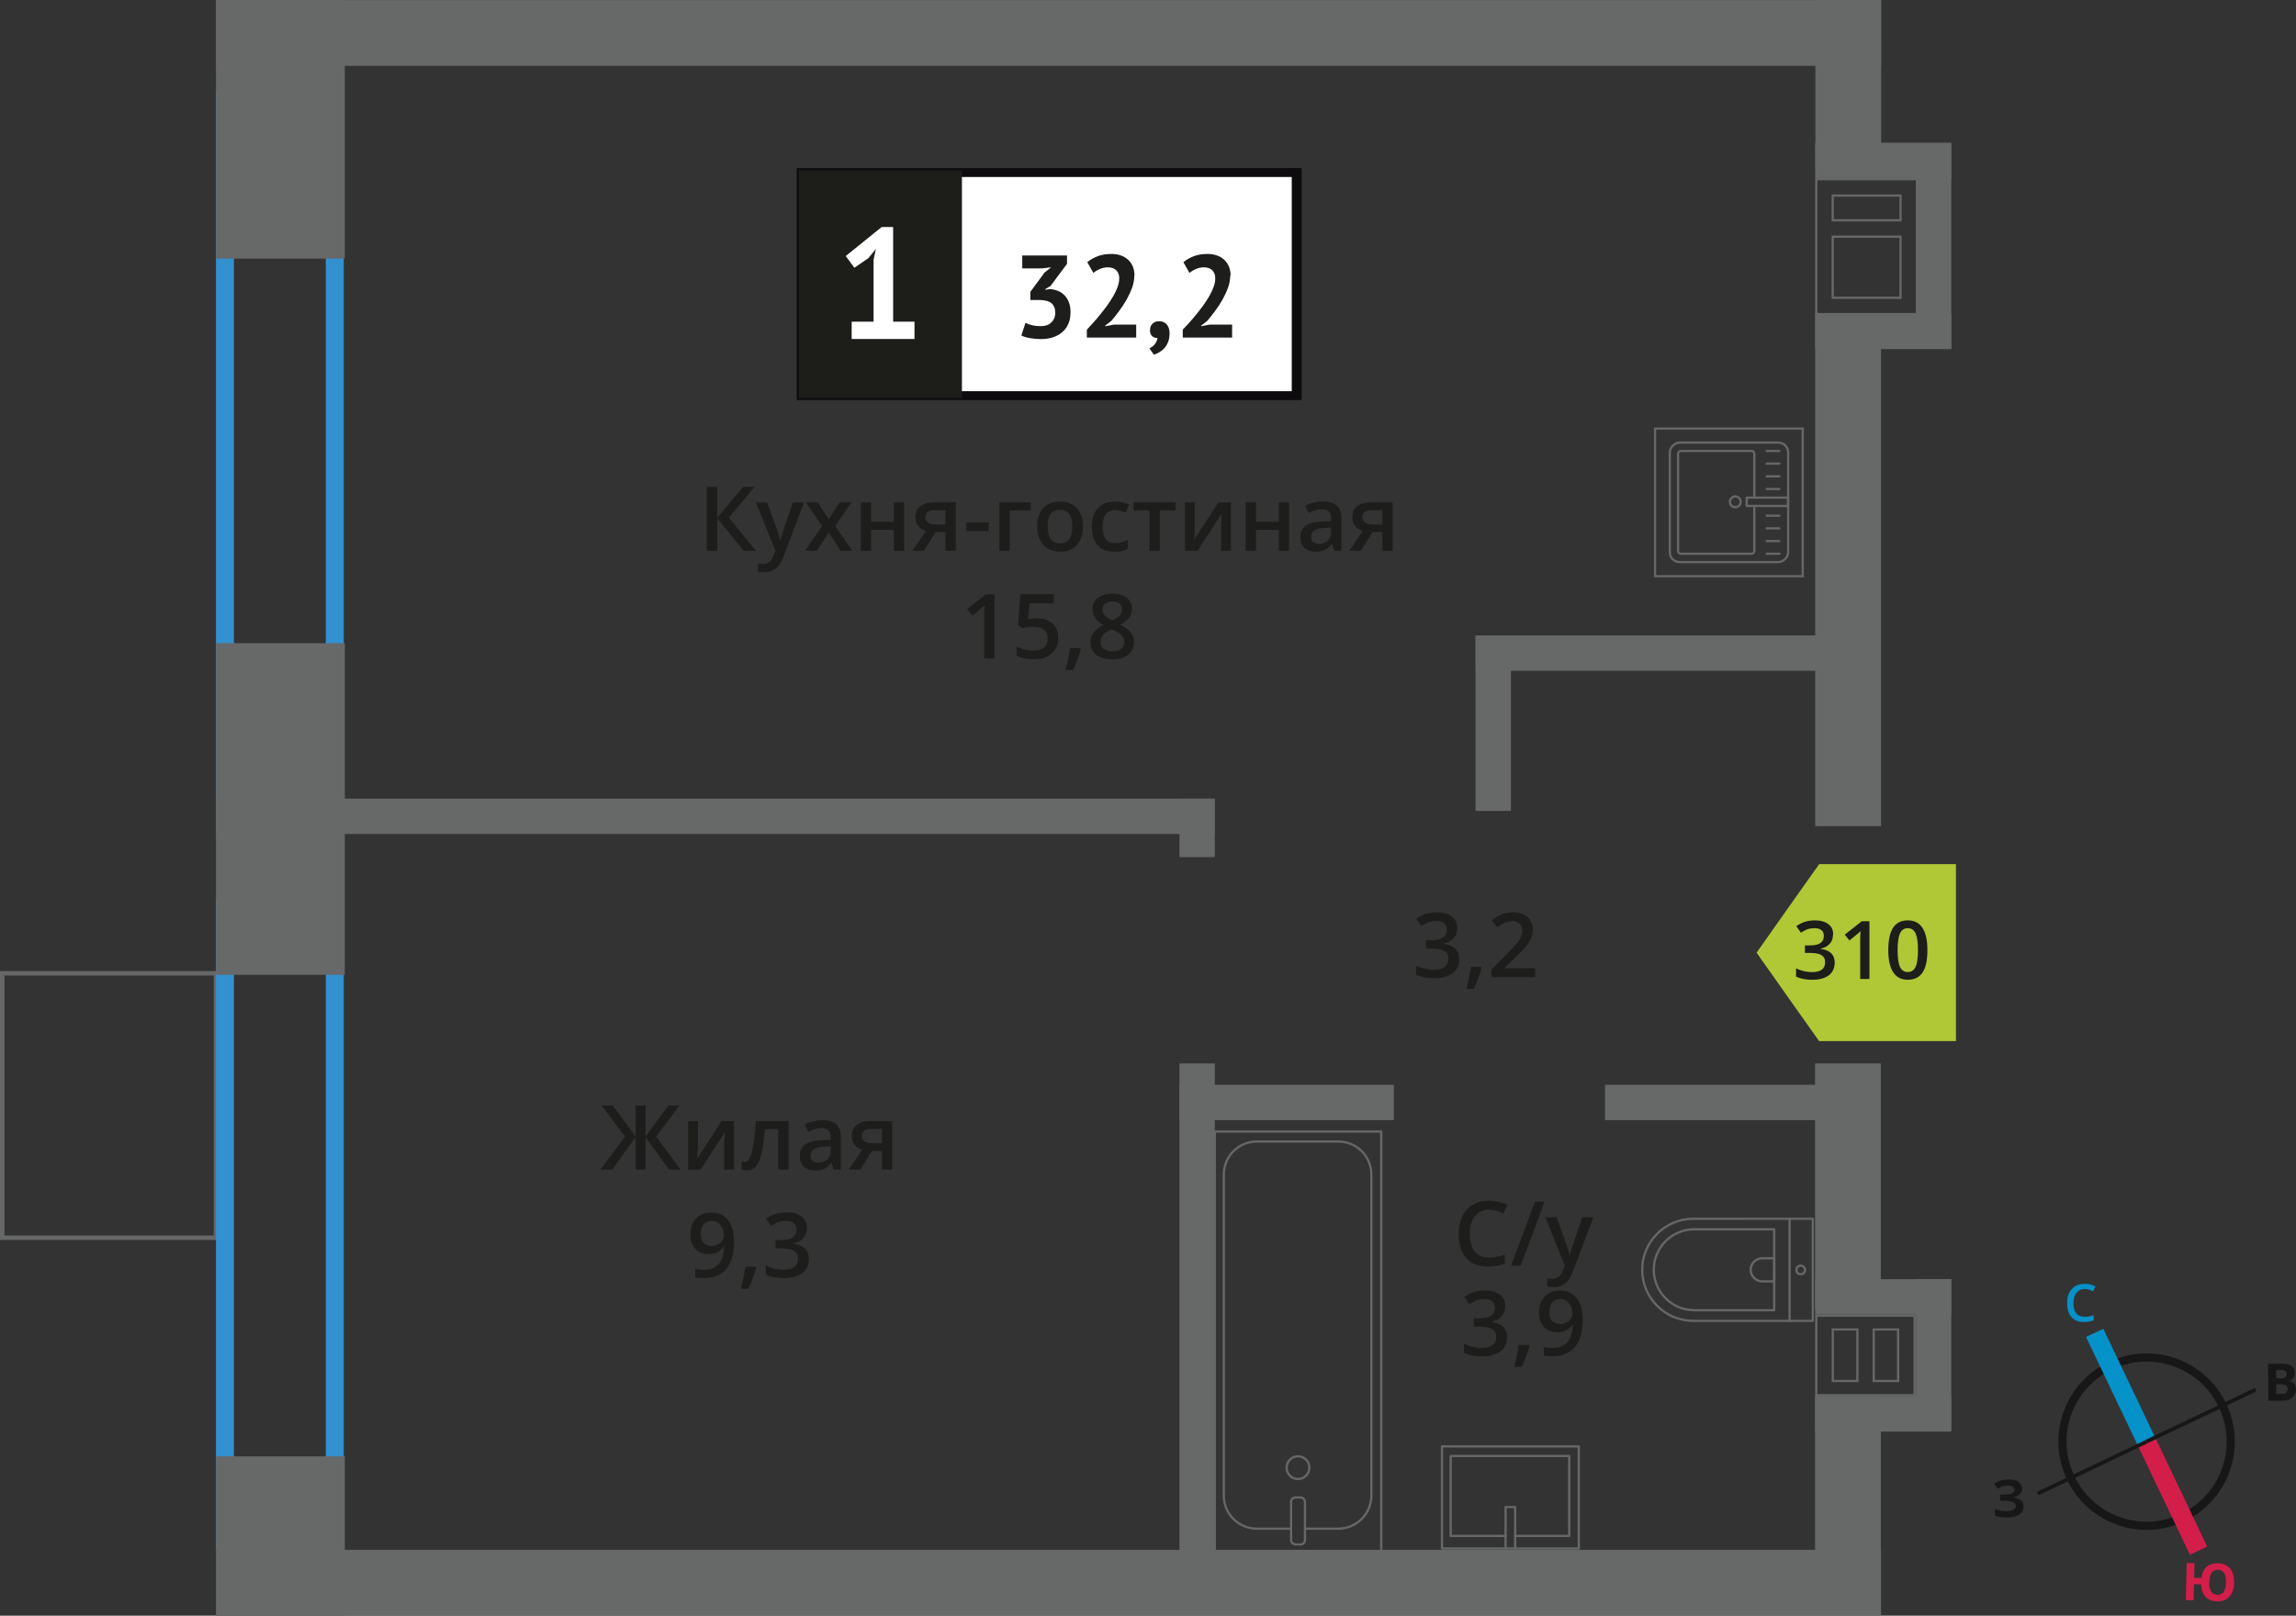 <?xml version="1.0" encoding="UTF-8"?>
<svg xmlns="http://www.w3.org/2000/svg" viewBox="0 0 255.89 180.11">
  <rect x="0" y="0" width="255.89" height="180.11" fill="#333333" stroke="none"/>
  <defs>
    <style>
      .cls-1 {
        fill: #171717;
      }

      .cls-1, .cls-2, .cls-3, .cls-4, .cls-5, .cls-6, .cls-7, .cls-8, .cls-9, .cls-10, .cls-11 {
        stroke-width: 0px;
      }

      .cls-12 {
        stroke-linecap: round;
        stroke-linejoin: round;
        stroke-width: .25px;
      }

      .cls-12, .cls-13, .cls-14, .cls-15, .cls-16 {
        fill: none;
      }

      .cls-12, .cls-16 {
        stroke: #666767;
      }

      .cls-13 {
        stroke: #d41e4a;
      }

      .cls-13, .cls-14 {
        stroke-width: 2.13px;
      }

      .cls-13, .cls-14, .cls-15, .cls-16 {
        stroke-miterlimit: 10;
      }

      .cls-2 {
        fill: #b0c836;
        fill-rule: evenodd;
      }

      .cls-17 {
        stroke: #1d1d1a;
        stroke-miterlimit: 22.93;
      }

      .cls-17, .cls-4 {
        fill: #1d1d1a;
      }

      .cls-17, .cls-16 {
        stroke-width: .5px;
      }

      .cls-3 {
        fill: #0592c9;
      }

      .cls-14 {
        stroke: #0592c9;
      }

      .cls-5 {
        fill: #1d1e1b;
      }

      .cls-6 {
        fill: #0e0b0e;
      }

      .cls-7 {
        fill: #d41e4a;
      }

      .cls-8 {
        fill: #3391cf;
      }

      .cls-9 {
        fill: #676868;
      }

      .cls-15 {
        stroke: #171717;
        stroke-width: .91px;
      }

      .cls-10 {
        fill: #fff;
      }

      .cls-11 {
        fill: #666767;
      }
    </style>
  </defs>
  <g id="cond">
    <rect class="cls-16" x="-2.58" y="111.33" width="29.48" height="23.82" transform="translate(135.4 111.08) rotate(90)"/>
  </g>
  <g id="windows">
    <path class="cls-8" d="M36.31,12.19v76.81h-10.24V12.19h10.24M38.31,10.19h-14.24v80.81h14.24V10.19h0Z"/>
    <path class="cls-8" d="M36.31,102.35v68.26h-10.24v-68.26h10.24M38.31,100.35h-14.24v72.26h14.24v-72.26h0Z"/>
  </g>
  <g id="bath">
    <g>
      <path class="cls-12" d="M183.02,135.88h13.32c3.14,0,5.69,2.55,5.69,5.69h0c0,3.14-2.55,5.69-5.69,5.69h-13.32v-11.38h0Z" transform="translate(385.03 283.16) rotate(-179.99)"/>
      <path class="cls-12" d="M184.31,137.06h8.91c2.49,0,4.51,2.02,4.51,4.51h0c0,2.49-2.02,4.51-4.51,4.51h-8.91v-9.02h0Z" transform="translate(382.02 283.15) rotate(-179.99)"/>
      <path class="cls-12" d="M195.1,140.28h1.34c.71,0,1.29.58,1.29,1.29h0c0,.71-.58,1.29-1.29,1.29h-1.34v-2.58h0Z" transform="translate(392.82 283.16) rotate(-179.99)"/>
      <circle class="cls-12" cx="200.69" cy="141.57" r=".48"/>
      <line class="cls-12" x1="199.45" y1="135.88" x2="199.45" y2="147.26"/>
    </g>
    <g>
      <rect class="cls-12" x="135.39" y="126.14" width="18.55" height="46.92"/>
      <rect class="cls-12" x="143.89" y="166.93" width="1.55" height="5.24" rx=".49" ry=".49"/>
      <path class="cls-12" d="M143.89,170.41h-3.82c-2.03,0-3.68-1.65-3.68-3.68v-35.8c0-2.03,1.65-3.68,3.69-3.68h9.08c2.03,0,3.68,1.65,3.68,3.68v35.8c0,2.03-1.65,3.68-3.69,3.68h-3.71"/>
      <circle class="cls-12" cx="144.66" cy="163.61" r="1.27"/>
    </g>
    <g>
      <rect class="cls-12" x="162.64" y="159.3" width="11.38" height="15.25" transform="translate(1.41 335.26) rotate(-90)"/>
      <polyline class="cls-12" points="168.87 172.62 168.87 168 167.8 168 167.8 172.62"/>
      <polyline class="cls-12" points="168.87 171.22 174.89 171.22 174.89 162.31 161.68 162.31 161.68 171.22 167.8 171.22"/>
    </g>
    <g>
      <g>
        <rect class="cls-12" x="186.03" y="49.41" width="13.32" height="13.19" rx="1.09" ry="1.09" transform="translate(136.69 248.69) rotate(-90)"/>
        <path class="cls-12" d="M195.52,55.47v-4.88c0-.18-.14-.32-.32-.32h-7.86c-.18,0-.32.14-.32.32v10.82c0,.18.14.32.32.32h7.86c.18,0,.32-.14.32-.32v-5.01"/>
        <circle class="cls-12" cx="193.4" cy="55.94" r=".6"/>
        <rect class="cls-12" x="196.51" y="53.63" width=".93" height="4.61" transform="translate(141.04 252.91) rotate(-90)"/>
        <line class="cls-12" x1="198.31" y1="61.73" x2="196.9" y2="61.73"/>
        <line class="cls-12" x1="198.31" y1="60.32" x2="196.9" y2="60.32"/>
        <line class="cls-12" x1="198.31" y1="58.9" x2="196.9" y2="58.9"/>
        <line class="cls-12" x1="198.31" y1="57.49" x2="196.9" y2="57.49"/>
        <line class="cls-12" x1="198.31" y1="54.51" x2="196.9" y2="54.51"/>
        <line class="cls-12" x1="198.31" y1="53.1" x2="196.9" y2="53.1"/>
        <line class="cls-12" x1="198.31" y1="51.68" x2="196.9" y2="51.68"/>
        <line class="cls-12" x1="198.31" y1="50.27" x2="196.9" y2="50.27"/>
      </g>
      <path class="cls-11" d="M200.79,47.9v16.21h-16.21v-16.21h16.21M201.04,47.65h-16.71v16.71h16.71v-16.71h0Z"/>
    </g>
  </g>
  <g id="went">
    <g>
      <rect class="cls-9" x="202.3" y="15.92" width="15.16" height="3.94" transform="translate(419.77 35.77) rotate(-180)"/>
      <rect class="cls-9" x="202.3" y="34.98" width="15.16" height="3.94" transform="translate(419.77 73.9) rotate(-180)"/>
      <rect class="cls-9" x="204.12" y="25.5" width="22.75" height="3.94" transform="translate(188.03 242.97) rotate(-90)"/>
      <path class="cls-11" d="M202.55,20.1h10.97s0,14.79,0,14.79h-10.97s0-14.79,0-14.79M211.94,24.68v-3h-.25s-7.31,0-7.31,0h-.25s0,.25,0,.25v2.75h.25s7.31,0,7.31,0h.25M211.94,33.32v-6.81s0-.25,0-.25h-7.56s-.25,0-.25,0v6.81s0,.25,0,.25h.25s7.31,0,7.31,0h.25M202.3,19.85v15.29s0,0,0,0h0s11.46,0,11.46,0v-15.29s-11.47,0-11.47,0h0ZM211.69,24.43h-7.31v-2.5h7.31v2.5h0ZM211.69,33.07h-7.31s0-6.56,0-6.56h7.31s0,6.56,0,6.56h0Z"/>
    </g>
    <g>
      <path class="cls-11" d="M213.26,146.79v.3h0v2.93s0,.3,0,.3h0v2.94s0,.3,0,.3h0v1.55s0,.3,0,.3h-10.71s0-.3,0-.3h0v-1.3s0-.25,0-.25v-.3h0v-2.94s0-.3,0-.3h0v-2.68s0-.25,0-.25v-.3h10.71M208.7,154.07h2.97v-5.74s0-.25,0-.25h-2.72s-.25,0-.25,0v5.99M204.14,154.07h2.74s.25,0,.25,0v-5.99h-2.74s-.25,0-.25,0v5.99M213.51,146.54h-11.21v.8h0v2.43s0,0,0,0v.8h0v2.44h0v.8h0v1.05s0,0,0,0v.8h11.21v-.8h0v-1.05h0v-.8h0v-2.44h0v-.8h0v-2.43h0v-.8h0ZM208.95,153.82v-5.49h2.47s0,5.49,0,5.49h-2.47ZM204.39,153.82v-5.49h2.49s0,5.49,0,5.49h-2.49Z"/>
      <rect class="cls-9" x="202.31" y="142.6" width="15.16" height="3.94" transform="translate(419.77 289.14) rotate(-180)"/>
      <rect class="cls-9" x="202.31" y="155.65" width="15.16" height="3.94" transform="translate(419.77 315.24) rotate(-180)"/>
      <rect class="cls-9" x="207.08" y="149.06" width="16.85" height="3.94" transform="translate(366.53 -64.48) rotate(90)"/>
    </g>
  </g>
  <g id="walls">
    <rect class="cls-9" x="16.84" y="7.23" width="28.83" height="14.36" transform="translate(16.84 45.67) rotate(-90)"/>
    <rect class="cls-9" x="12.77" y="83.01" width="36.97" height="14.36" transform="translate(-58.94 121.44) rotate(-90)"/>
    <rect class="cls-9" x="22.37" y="164.05" width="17.76" height="14.36" transform="translate(-139.98 202.48) rotate(-90)"/>
    <rect class="cls-9" x="196.58" y="5.72" width="18.78" height="7.33" transform="translate(215.34 -196.58) rotate(89.99)"/>
    <rect class="cls-9" x="177.39" y="59.84" width="57.17" height="7.33" transform="translate(269.48 -142.46) rotate(90)"/>
    <rect class="cls-9" x="192.26" y="128.6" width="27.42" height="7.33" transform="translate(338.22 -73.71) rotate(90)"/>
    <rect class="cls-9" x="194.47" y="163.48" width="23" height="7.33" transform="translate(373.1 -38.84) rotate(90)"/>
    <rect class="cls-9" x="24.07" y="0" width="185.57" height="7.33" transform="translate(233.72 7.34) rotate(180)"/>
    <rect class="cls-9" x="24.22" y="172.77" width="185.42" height="7.33" transform="translate(233.86 352.87) rotate(180)"/>
    <rect class="cls-9" x="156.65" y="78.66" width="19.55" height="3.94" transform="translate(247.05 -85.8) rotate(90)"/>
    <rect class="cls-9" x="130.17" y="90.32" width="6.51" height="3.94" transform="translate(225.71 -41.13) rotate(90)"/>
    <rect class="cls-9" x="105.07" y="144.94" width="56.7" height="3.94" transform="translate(280.33 13.48) rotate(90)"/>
    <rect class="cls-9" x="24.07" y="89.04" width="111.32" height="3.94" transform="translate(159.46 182.01) rotate(180)"/>
    <rect class="cls-9" x="164.46" y="70.85" width="38.31" height="3.94" transform="translate(367.23 145.63) rotate(180)"/>
    <rect class="cls-9" x="178.88" y="120.94" width="23.89" height="3.94" transform="translate(381.65 245.81) rotate(180)"/>
    <rect class="cls-9" x="131.46" y="120.94" width="23.89" height="3.94" transform="translate(286.8 245.81) rotate(180)"/>
  </g>
  <g id="text">
    <g>
      <polygon class="cls-2" points="202.74 96.33 202.74 96.34 199.25 101.27 195.77 106.2 199.25 111.13 202.74 116.06 202.74 116.06 202.74 116.06 217.99 116.06 217.99 96.33 202.74 96.33 202.74 96.33"/>
      <g>
        <path class="cls-4" d="M204.29,104.18c0,.41-.12.75-.36,1.02-.24.27-.57.45-1,.55v.04c.52.06.9.22,1.16.48.26.26.39.6.39,1.02,0,.62-.22,1.09-.65,1.43-.44.33-1.06.5-1.86.5-.71,0-1.31-.12-1.8-.35v-.92c.27.13.56.24.87.31s.6.11.88.11c.5,0,.87-.09,1.12-.28.25-.18.37-.47.37-.86,0-.34-.14-.59-.41-.76-.27-.16-.7-.24-1.28-.24h-.56v-.84h.57c1.03,0,1.54-.35,1.54-1.06,0-.28-.09-.49-.27-.64-.18-.15-.44-.22-.79-.22-.24,0-.48.03-.7.1-.23.07-.49.2-.8.4l-.51-.72c.59-.43,1.27-.65,2.05-.65.65,0,1.15.14,1.52.42s.54.66.54,1.15Z"/>
        <path class="cls-4" d="M208.35,109.13h-1.03v-4.15c0-.5.01-.89.04-1.18-.07.07-.15.15-.25.23-.1.09-.43.36-.99.81l-.52-.65,1.89-1.49h.86v6.42Z"/>
        <path class="cls-4" d="M214.81,105.92c0,1.12-.18,1.95-.54,2.49-.36.54-.91.81-1.65.81s-1.26-.28-1.62-.84c-.37-.56-.55-1.38-.55-2.46s.18-1.97.54-2.51c.36-.54.91-.81,1.64-.81s1.26.28,1.63.84.55,1.39.55,2.47ZM211.49,105.92c0,.88.09,1.5.27,1.88s.47.56.86.56.69-.19.87-.57c.18-.38.27-1,.27-1.87s-.09-1.48-.27-1.87c-.18-.39-.47-.58-.87-.58s-.68.19-.86.57c-.18.38-.27,1.01-.27,1.88Z"/>
      </g>
    </g>
    <g>
      <path class="cls-5" d="M165.97,134.85c-.67,0-1.2.24-1.58.71-.38.48-.58,1.13-.58,1.97s.19,1.54.55,1.99.9.67,1.6.67c.3,0,.6-.03.88-.09s.58-.14.88-.23v1c-.56.21-1.2.32-1.9.32-1.04,0-1.85-.32-2.41-.95-.56-.63-.84-1.54-.84-2.72,0-.74.14-1.39.41-1.95s.66-.98,1.18-1.28c.51-.3,1.12-.44,1.81-.44.73,0,1.4.15,2.02.46l-.42.97c-.24-.11-.49-.21-.76-.3-.27-.09-.55-.13-.85-.13Z"/>
      <path class="cls-5" d="M172.15,133.95l-2.66,7.14h-1.08l2.66-7.14h1.08Z"/>
      <path class="cls-5" d="M172.23,135.69h1.25l1.1,3.06c.17.44.28.85.33,1.23h.04c.03-.18.08-.4.16-.65s.49-1.47,1.24-3.64h1.24l-2.31,6.12c-.42,1.12-1.12,1.68-2.1,1.68-.25,0-.5-.03-.74-.08v-.91c.17.04.37.06.59.06.55,0,.94-.32,1.17-.96l.2-.51-2.17-5.4Z"/>
      <path class="cls-5" d="M167.76,145.6c0,.45-.13.83-.4,1.13s-.63.5-1.11.61v.04c.57.07,1,.25,1.29.53.29.28.43.66.43,1.14,0,.69-.24,1.22-.73,1.59-.49.37-1.18.56-2.07.56-.79,0-1.46-.13-2-.39v-1.02c.3.15.62.27.96.35.34.08.66.12.98.12.55,0,.97-.1,1.24-.31s.41-.52.41-.95c0-.38-.15-.66-.45-.84s-.78-.27-1.43-.27h-.62v-.93h.63c1.14,0,1.71-.39,1.71-1.18,0-.31-.1-.54-.3-.71-.2-.17-.49-.25-.88-.25-.27,0-.53.04-.78.11-.25.08-.55.23-.89.45l-.56-.8c.65-.48,1.41-.72,2.28-.72.72,0,1.28.15,1.69.46.4.31.61.74.61,1.28Z"/>
      <path class="cls-5" d="M170.47,150.04c-.16.61-.44,1.39-.86,2.34h-.84c.22-.88.39-1.7.5-2.45h1.13l.07.11Z"/>
      <path class="cls-5" d="M176.4,147c0,1.41-.28,2.46-.85,3.15s-1.42,1.04-2.56,1.04c-.43,0-.74-.03-.93-.08v-.96c.29.08.58.12.87.12.78,0,1.35-.21,1.73-.62s.59-1.07.62-1.96h-.06c-.19.29-.42.5-.7.63-.27.13-.59.2-.96.2-.63,0-1.13-.2-1.49-.59s-.54-.93-.54-1.62c0-.75.21-1.34.63-1.78s.99-.66,1.71-.66c.51,0,.95.12,1.33.37.38.25.67.61.88,1.08s.31,1.03.31,1.69ZM173.91,144.81c-.4,0-.7.13-.91.39-.21.26-.32.62-.32,1.09,0,.41.1.73.3.96.2.23.49.35.89.35s.71-.12.98-.35.4-.5.4-.81c0-.29-.06-.56-.17-.81-.11-.25-.27-.45-.47-.6-.2-.15-.43-.22-.69-.22Z"/>
    </g>
    <g>
      <path class="cls-5" d="M69.66,126.69l-2.61-3.45h1.25l2.54,3.46v-3.46h1.11v3.46l2.54-3.46h1.25l-2.61,3.45,2.72,3.69h-1.29l-2.61-3.62v3.62h-1.11v-3.62l-2.61,3.62h-1.3l2.73-3.69Z"/>
      <path class="cls-5" d="M77.78,124.98v2.77c0,.32-.03.8-.08,1.42l2.71-4.19h1.4v5.4h-1.1v-2.72c0-.15,0-.39.03-.73.02-.34.03-.58.05-.73l-2.7,4.18h-1.4v-5.4h1.1Z"/>
      <path class="cls-5" d="M87.89,130.38h-1.16v-4.5h-1.49c-.09,1.16-.21,2.06-.37,2.71-.16.65-.36,1.13-.61,1.43-.25.3-.57.45-.97.45-.25,0-.46-.04-.63-.11v-.9c.12.05.24.07.36.07.33,0,.59-.37.78-1.12.19-.75.34-1.89.45-3.43h3.63v5.4Z"/>
      <path class="cls-5" d="M92.91,130.38l-.23-.75h-.04c-.26.33-.52.55-.79.67s-.6.18-1.02.18c-.53,0-.95-.14-1.24-.43-.3-.29-.45-.69-.45-1.22,0-.56.21-.98.62-1.26s1.04-.44,1.89-.46l.93-.03v-.29c0-.35-.08-.6-.24-.77-.16-.17-.41-.26-.75-.26-.28,0-.54.04-.8.12s-.5.18-.73.29l-.37-.82c.29-.15.61-.27.96-.35s.68-.12.99-.12c.69,0,1.21.15,1.55.45.35.3.53.77.53,1.41v3.64h-.82ZM91.2,129.6c.42,0,.75-.12,1-.35.25-.23.38-.56.38-.98v-.47l-.69.03c-.54.02-.93.11-1.18.27-.25.16-.37.41-.37.74,0,.24.07.43.21.56s.36.2.64.2Z"/>
      <path class="cls-5" d="M95.88,130.38h-1.28l1.5-2.21c-.36-.1-.65-.29-.86-.56s-.31-.6-.31-1c0-.51.18-.91.55-1.2s.86-.43,1.49-.43h2.46v5.4h-1.15v-2.08h-1.09l-1.31,2.08ZM96.05,126.62c0,.28.1.48.32.62.21.14.49.21.85.21h1.07v-1.6h-1.25c-.31,0-.55.07-.72.2-.17.13-.26.32-.26.57Z"/>
      <path class="cls-5" d="M81.82,138.29c0,1.41-.28,2.46-.85,3.15s-1.42,1.04-2.56,1.04c-.43,0-.74-.03-.93-.08v-.96c.29.08.58.12.87.12.77,0,1.35-.21,1.73-.62s.59-1.07.62-1.96h-.06c-.19.29-.42.5-.7.63-.27.13-.59.2-.96.2-.63,0-1.13-.2-1.49-.59s-.54-.93-.54-1.62c0-.75.21-1.34.63-1.78.42-.44.99-.66,1.71-.66.51,0,.95.12,1.33.37s.67.61.87,1.08.31,1.03.31,1.69ZM79.33,136.1c-.4,0-.7.13-.91.39s-.32.62-.32,1.09c0,.41.1.73.3.96.2.23.5.35.9.35s.71-.12.98-.35.4-.5.4-.81c0-.29-.06-.56-.17-.81-.11-.25-.27-.45-.47-.6s-.43-.22-.69-.22Z"/>
      <path class="cls-5" d="M84.27,141.33c-.16.61-.44,1.39-.86,2.34h-.84c.22-.88.39-1.7.5-2.45h1.13l.07.11Z"/>
      <path class="cls-5" d="M89.94,136.88c0,.45-.13.83-.4,1.13s-.63.5-1.11.61v.04c.57.07,1,.25,1.29.53s.43.66.43,1.14c0,.69-.24,1.22-.73,1.59s-1.17.56-2.07.56c-.79,0-1.46-.13-2-.39v-1.02c.3.15.62.27.96.35s.66.12.98.12c.55,0,.97-.1,1.24-.31s.41-.52.41-.95c0-.38-.15-.66-.45-.84s-.78-.27-1.43-.27h-.62v-.93h.63c1.14,0,1.71-.39,1.71-1.18,0-.31-.1-.54-.3-.71s-.49-.25-.88-.25c-.27,0-.53.04-.78.11s-.55.23-.89.45l-.56-.8c.65-.48,1.41-.72,2.28-.72.72,0,1.28.15,1.68.46s.61.74.61,1.28Z"/>
    </g>
    <g>
      <path class="cls-5" d="M162.42,103.45c0,.45-.13.83-.4,1.13s-.63.5-1.11.61v.04c.57.07,1,.25,1.29.53s.43.66.43,1.14c0,.69-.24,1.22-.73,1.59s-1.17.56-2.07.56c-.79,0-1.46-.13-2-.39v-1.02c.3.15.62.27.96.35s.66.12.98.12c.55,0,.97-.1,1.24-.31s.41-.52.41-.95c0-.38-.15-.66-.45-.84s-.78-.27-1.43-.27h-.62v-.93h.63c1.14,0,1.71-.39,1.71-1.18,0-.31-.1-.54-.3-.71s-.49-.25-.88-.25c-.27,0-.53.04-.78.11s-.55.23-.89.45l-.56-.8c.65-.48,1.41-.72,2.28-.72.72,0,1.28.15,1.68.46s.61.74.61,1.28Z"/>
      <path class="cls-5" d="M165.13,107.89c-.16.61-.44,1.39-.86,2.34h-.84c.22-.88.39-1.7.5-2.45h1.13l.07.11Z"/>
      <path class="cls-5" d="M171.07,108.94h-4.84v-.87l1.84-1.85c.54-.56.9-.95,1.08-1.18.18-.23.31-.45.39-.66s.12-.42.12-.66c0-.32-.1-.58-.29-.76-.19-.19-.46-.28-.8-.28-.27,0-.54.05-.79.15-.25.1-.55.28-.89.55l-.62-.76c.4-.34.78-.57,1.16-.71s.77-.21,1.2-.21c.66,0,1.2.17,1.6.52s.6.81.6,1.4c0,.32-.06.63-.17.92-.12.29-.29.59-.53.9-.24.31-.64.72-1.19,1.25l-1.24,1.2v.05h3.39v1.01Z"/>
    </g>
    <g>
      <g>
        <path class="cls-5" d="M84.25,61.4h-1.37l-2.94-3.62v3.62h-1.17v-7.14h1.17v3.46l2.89-3.46h1.28l-2.88,3.45,3.02,3.69Z"/>
        <path class="cls-5" d="M84.25,56h1.25l1.1,3.06c.17.44.28.85.33,1.23h.04c.03-.18.08-.4.16-.65s.49-1.47,1.24-3.64h1.24l-2.31,6.12c-.42,1.12-1.12,1.68-2.1,1.68-.25,0-.5-.03-.74-.08v-.91c.17.04.37.06.59.06.55,0,.94-.32,1.17-.96l.2-.51-2.17-5.4Z"/>
        <path class="cls-5" d="M91.63,58.64l-1.81-2.64h1.31l1.23,1.89,1.24-1.89h1.3l-1.82,2.64,1.91,2.76h-1.3l-1.33-2.02-1.33,2.02h-1.3l1.9-2.76Z"/>
        <path class="cls-5" d="M97.08,56v2.17h2.54v-2.17h1.15v5.4h-1.15v-2.33h-2.54v2.33h-1.15v-5.4h1.15Z"/>
        <path class="cls-5" d="M102.97,61.4h-1.28l1.5-2.21c-.36-.1-.65-.29-.86-.56s-.31-.6-.31-1c0-.51.18-.91.55-1.2s.86-.43,1.49-.43h2.46v5.4h-1.15v-2.08h-1.09l-1.31,2.08ZM103.13,57.64c0,.28.1.48.32.62.21.14.49.21.85.21h1.07v-1.6h-1.25c-.31,0-.55.07-.72.2-.17.13-.26.32-.26.57Z"/>
        <path class="cls-5" d="M107.69,59.21v-.98h2.51v.98h-2.51Z"/>
        <path class="cls-5" d="M114.87,56v.9h-2.34v4.5h-1.15v-5.4h3.49Z"/>
        <path class="cls-5" d="M120.7,58.69c0,.88-.23,1.57-.68,2.07s-1.08.74-1.89.74c-.5,0-.95-.11-1.34-.34s-.69-.56-.89-.98-.31-.92-.31-1.48c0-.88.22-1.56.67-2.05s1.08-.74,1.9-.74,1.4.25,1.86.75.68,1.18.68,2.03ZM116.76,58.69c0,1.25.46,1.87,1.38,1.87s1.37-.62,1.37-1.87-.46-1.85-1.38-1.85c-.48,0-.83.16-1.05.48-.22.32-.32.78-.32,1.37Z"/>
        <path class="cls-5" d="M124.19,61.5c-.82,0-1.44-.24-1.86-.72-.42-.48-.64-1.16-.64-2.05s.22-1.61.67-2.09c.45-.49,1.09-.73,1.93-.73.57,0,1.08.11,1.54.32l-.35.92c-.49-.19-.89-.28-1.2-.28-.93,0-1.4.62-1.4,1.86,0,.61.12,1.06.35,1.36.23.3.57.46,1.02.46.51,0,.99-.13,1.45-.38v1c-.21.12-.42.21-.66.26-.23.05-.52.08-.85.08Z"/>
        <path class="cls-5" d="M131.02,56v.9h-1.76v4.5h-1.15v-4.5h-1.76v-.9h4.67Z"/>
        <path class="cls-5" d="M133.16,56v2.77c0,.32-.03.8-.08,1.42l2.71-4.19h1.4v5.4h-1.1v-2.72c0-.15,0-.39.03-.73.02-.34.03-.58.05-.73l-2.7,4.18h-1.4v-5.4h1.1Z"/>
        <path class="cls-5" d="M139.98,56v2.17h2.54v-2.17h1.15v5.4h-1.15v-2.33h-2.54v2.33h-1.15v-5.4h1.15Z"/>
        <path class="cls-5" d="M148.69,61.4l-.23-.75h-.04c-.26.33-.52.55-.79.67s-.6.18-1.02.18c-.53,0-.95-.14-1.24-.43-.3-.29-.45-.69-.45-1.22,0-.56.21-.98.62-1.26s1.04-.44,1.89-.46l.93-.03v-.29c0-.35-.08-.6-.24-.77-.16-.17-.41-.26-.75-.26-.28,0-.54.04-.8.12s-.5.18-.73.29l-.37-.82c.29-.15.61-.27.96-.35s.68-.12.99-.12c.69,0,1.21.15,1.55.45.35.3.53.77.53,1.41v3.64h-.82ZM146.98,60.62c.42,0,.75-.12,1-.35.25-.23.38-.56.38-.98v-.47l-.69.03c-.54.02-.93.11-1.18.27-.25.16-.37.41-.37.74,0,.24.07.43.21.56s.36.2.64.2Z"/>
        <path class="cls-5" d="M151.66,61.4h-1.28l1.5-2.21c-.36-.1-.65-.29-.86-.56s-.31-.6-.31-1c0-.51.18-.91.55-1.2s.86-.43,1.49-.43h2.46v5.4h-1.15v-2.08h-1.09l-1.31,2.08ZM151.83,57.64c0,.28.1.48.32.62.21.14.49.21.85.21h1.07v-1.6h-1.25c-.31,0-.55.07-.72.2-.17.13-.26.32-.26.57Z"/>
        <path class="cls-5" d="M110.84,73.4h-1.15v-4.61c0-.55.01-.99.04-1.31-.08.08-.17.16-.28.26-.11.09-.47.39-1.1.9l-.58-.73,2.1-1.65h.96v7.14Z"/>
        <path class="cls-5" d="M115.6,68.94c.72,0,1.29.19,1.71.57s.63.9.63,1.56c0,.76-.24,1.36-.72,1.78-.48.43-1.15.64-2.03.64-.8,0-1.42-.13-1.88-.39v-1.04c.26.15.57.27.91.35s.66.12.95.12c.52,0,.91-.12,1.18-.35s.41-.57.41-1.02c0-.85-.54-1.28-1.63-1.28-.15,0-.34.02-.57.05s-.42.07-.59.1l-.51-.3.27-3.49h3.71v1.02h-2.7l-.16,1.77c.11-.02.25-.04.42-.07.17-.03.37-.04.6-.04Z"/>
        <path class="cls-5" d="M120.46,72.35c-.16.61-.44,1.39-.86,2.34h-.84c.22-.88.39-1.7.5-2.45h1.13l.07.11Z"/>
        <path class="cls-5" d="M123.97,66.17c.68,0,1.21.16,1.61.47s.59.73.59,1.25c0,.73-.44,1.31-1.32,1.75.56.28.96.57,1.19.88.24.31.35.65.35,1.04,0,.59-.22,1.06-.65,1.42s-1.02.53-1.76.53-1.38-.17-1.8-.5-.64-.8-.64-1.41c0-.4.11-.75.33-1.07.22-.32.59-.6,1.1-.85-.44-.26-.75-.54-.93-.83s-.28-.62-.28-.98c0-.52.2-.93.61-1.24s.94-.46,1.59-.46ZM122.65,71.55c0,.34.12.6.36.79s.56.28.97.28.75-.1.98-.29c.23-.19.35-.46.35-.79,0-.26-.11-.5-.32-.72s-.54-.42-.98-.61l-.14-.06c-.43.19-.74.4-.93.62s-.28.49-.28.78ZM123.96,67.05c-.33,0-.59.08-.79.24s-.3.38-.3.66c0,.17.04.32.11.45s.18.25.31.36.37.24.69.39c.39-.17.67-.35.83-.54.16-.19.24-.41.24-.67,0-.28-.1-.5-.3-.66-.2-.16-.47-.24-.8-.24Z"/>
      </g>
      <g>
        <rect class="cls-10" x="89.29" y="19.24" width="54.7" height="24.87"/>
        <path class="cls-6" d="M143.98,19.73h-54.1v23.88h54.1v-23.88ZM89.34,18.74h55.73v25.86h-56.28v-25.86h.55Z"/>
        <rect class="cls-17" x="89.28" y="19.24" width="17.68" height="24.87"/>
        <g>
          <path class="cls-5" d="M115.96,36.36c.54,0,.95-.14,1.23-.43s.42-.64.42-1.04c0-.5-.15-.86-.44-1.1-.29-.24-.76-.35-1.4-.35h-.94v-.9l1.58-2.15.74-.59-1.03.12h-2.19v-1.44h4.99v.93l-1.84,2.47-.58.35v.07l.55-.08c.3.03.59.1.87.21.27.11.51.28.72.49.21.21.37.48.49.79.12.31.18.67.18,1.08,0,.51-.08.96-.25,1.33s-.4.69-.71.94c-.3.25-.65.44-1.05.56s-.83.18-1.29.18c-.38,0-.78-.04-1.19-.1-.41-.07-.74-.17-.99-.3l.46-1.41c.23.11.48.21.75.27s.58.1.92.1Z"/>
          <path class="cls-5" d="M126.42,30.71c0,.44-.08.89-.24,1.34s-.37.9-.61,1.33c-.25.44-.52.86-.82,1.26-.3.41-.59.78-.88,1.12l-.69.54v.07l.94-.18h2.51v1.44h-5.5v-.88c.21-.22.44-.47.7-.76.26-.29.53-.6.79-.93.27-.33.52-.66.78-1.01.25-.35.48-.7.68-1.05.2-.35.36-.69.48-1.03.12-.33.18-.64.18-.94,0-.36-.1-.65-.31-.88-.21-.23-.53-.35-.97-.35-.28,0-.56.06-.86.18-.29.12-.54.27-.74.45l-.68-1.2c.34-.28.72-.5,1.16-.67s.94-.25,1.52-.25c.38,0,.72.05,1.03.16.31.1.58.26.81.46.23.2.41.45.54.75.13.3.2.65.2,1.05Z"/>
          <path class="cls-5" d="M128.17,36.78c0-.3.1-.53.29-.71s.44-.26.72-.26c.37,0,.65.12.86.37.21.24.31.57.31.97s-.06.73-.18,1.01c-.12.28-.27.52-.45.7-.18.19-.37.33-.57.44-.21.11-.39.19-.55.24l-.5-.71c.23-.1.44-.25.61-.47s.27-.45.29-.69c-.2.03-.39-.04-.57-.18-.18-.15-.27-.39-.27-.72Z"/>
          <path class="cls-5" d="M137.11,30.71c0,.44-.08.89-.24,1.34s-.37.9-.61,1.33c-.25.44-.52.86-.82,1.26-.3.41-.59.78-.88,1.12l-.69.54v.07l.94-.18h2.51v1.44h-5.5v-.88c.21-.22.44-.47.71-.76.26-.29.52-.6.79-.93.27-.33.52-.66.78-1.01.25-.35.48-.7.68-1.05.2-.35.36-.69.48-1.03.12-.33.18-.64.18-.94,0-.36-.1-.65-.31-.88s-.53-.35-.97-.35c-.28,0-.56.06-.85.18-.29.12-.54.27-.74.45l-.68-1.2c.34-.28.72-.5,1.16-.67s.94-.25,1.52-.25c.37,0,.72.05,1.03.16.31.1.58.26.81.46s.4.45.54.75c.13.3.2.65.2,1.05Z"/>
        </g>
        <path class="cls-10" d="M94.92,35.86h2.44v-6.92l.26-1.19-.84,1.03-1.56,1.07-.96-1.31,4-3.23h1.28v10.55h2.38v1.93h-7v-1.93Z"/>
      </g>
    </g>
    <g>
      <path class="cls-15" d="M235.21,152.25c4.68-2.24,10.27-.25,12.49,4.43,2.23,4.66.25,10.27-4.43,12.49-4.68,2.24-10.27.25-12.49-4.43-2.24-4.68-.25-10.27,4.43-12.49Z"/>
      <line class="cls-14" x1="233.45" y1="148.58" x2="239.24" y2="160.72"/>
      <line class="cls-13" x1="245.03" y1="172.86" x2="239.24" y2="160.72"/>
      <polygon class="cls-1" points="227.01 166.31 239.15 160.52 239.33 160.9 227.19 166.69 227.01 166.31"/>
      <rect class="cls-1" x="238.59" y="157.61" width="13.45" height=".43" transform="translate(-44 120.61) rotate(-25.43)"/>
      <path class="cls-3" d="M232.33,143.7c-.39,0-.69.14-.91.42-.22.26-.34.65-.34,1.13s.1.89.31,1.15c.22.26.52.39.92.4.18,0,.35-.02.52-.05s.33-.07.5-.13v.57c-.32.13-.69.18-1.1.18-.61,0-1.07-.19-1.38-.57-.33-.35-.47-.89-.47-1.56,0-.43.08-.81.23-1.13.17-.31.39-.57.69-.74.3-.16.65-.25,1.06-.25s.8.1,1.17.27l-.25.57c-.15-.08-.3-.13-.44-.19-.17-.04-.31-.08-.5-.08"/>
      <path class="cls-7" d="M248.99,176.45c-.02.67-.2,1.18-.52,1.54-.32.36-.79.54-1.38.52-.54-.01-.96-.17-1.27-.5-.31-.32-.48-.79-.5-1.38l-.8-.02-.04,1.78-.87-.02.1-4.13.87.02-.04,1.63.81.02c.07-.55.26-.96.59-1.25.32-.27.73-.41,1.27-.39.59.01,1.03.21,1.34.59.31.38.46.9.44,1.59M246.21,176.38c-.01.44.07.8.22,1.04.16.23.38.36.68.37.63.02.96-.44.98-1.37.01-.46-.05-.82-.21-1.06-.14-.23-.36-.36-.68-.37s-.54.12-.71.33c-.15.24-.26.59-.27,1.05"/>
      <path class="cls-1" d="M252.78,152.03l1.3-.02c.57,0,1,.06,1.26.23.28.16.41.42.42.79,0,.24-.05.45-.16.61-.13.15-.27.26-.46.28v.04c.26.05.45.16.56.31.11.17.19.39.19.65,0,.37-.14.67-.4.88-.27.23-.64.34-1.11.35l-1.56.02-.05-4.13ZM253.69,153.65h.5c.24,0,.41-.05.52-.12.11-.08.15-.19.14-.37,0-.15-.06-.26-.17-.33-.11-.07-.3-.11-.56-.1h-.44s.01.93.01.93ZM253.69,154.33v1.07s.57,0,.57,0c.24,0,.43-.04.54-.14.11-.09.16-.24.16-.43,0-.33-.25-.52-.73-.51h-.54Z"/>
      <path class="cls-1" d="M225.38,165.93c0,.26-.09.48-.29.65-.18.19-.42.3-.76.34v.02c.39.03.67.14.88.3.21.16.32.38.32.66,0,.39-.16.69-.45.91-.31.23-.74.34-1.27.35-.61,0-1.09-.06-1.47-.2v-.74c.16.07.38.14.62.19.22.03.45.05.67.05.69-.01,1.03-.2,1.03-.61,0-.18-.12-.33-.34-.42-.22-.09-.56-.14-1-.13h-.39s-.01-.68-.01-.68h.35c.44-.01.76-.05.96-.13.18-.09.29-.23.29-.43,0-.13-.06-.24-.19-.33-.13-.07-.32-.12-.58-.12-.39,0-.76.12-1.11.35l-.4-.57c.24-.15.48-.29.75-.36.26-.06.55-.1.87-.11.45,0,.82.08,1.08.26.26.18.41.42.42.73"/>
    </g>
  </g>
</svg>